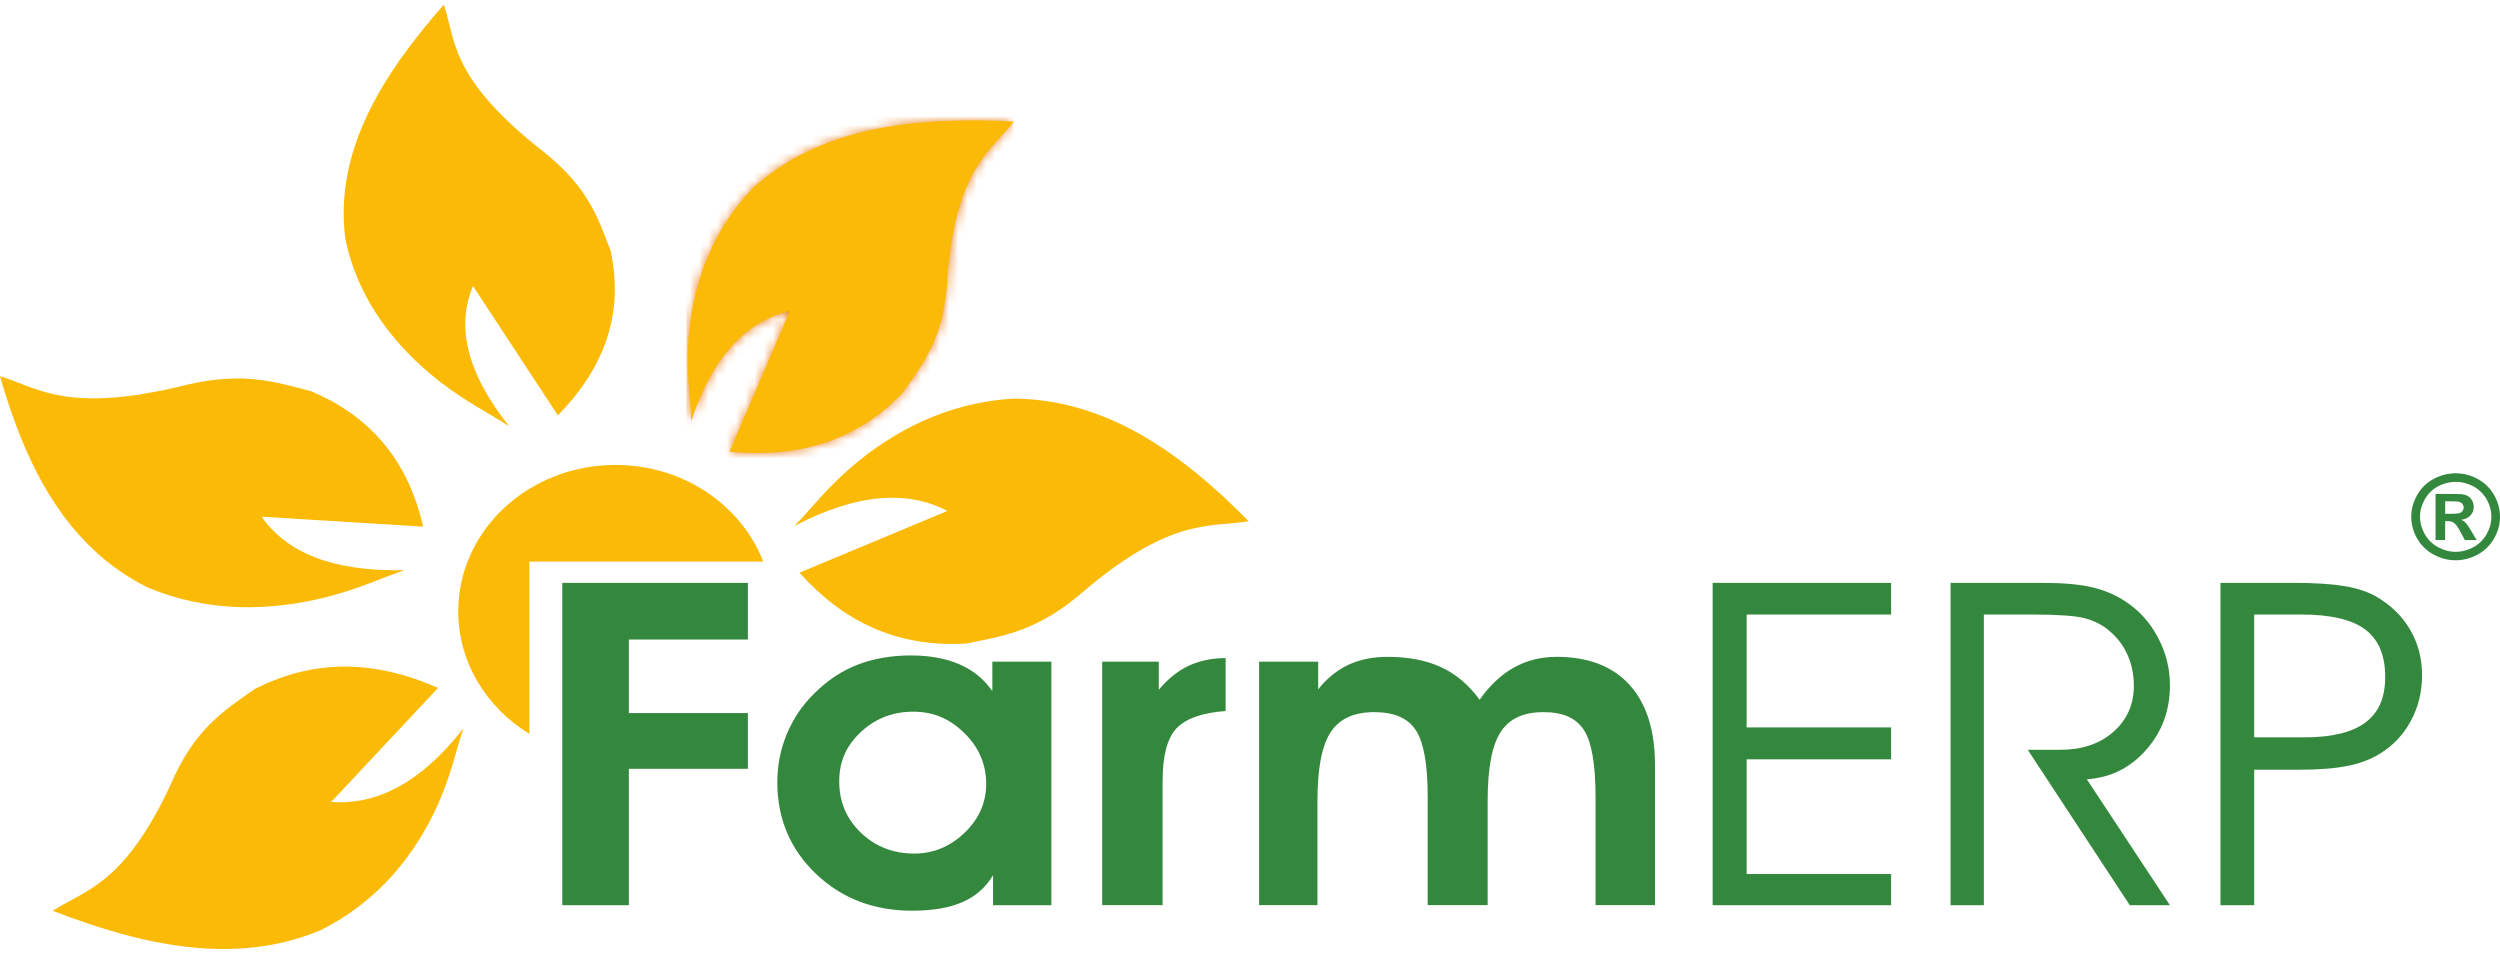 <svg xmlns="http://www.w3.org/2000/svg" width="270" height="103" viewBox="0 0 270 103" fill="none"><mask id="mask0_542_603" style="mask-type:luminance" maskUnits="userSpaceOnUse" x="74" y="13" width="36" height="36"><path d="M109.497 13.126C98.818 12.578 88.747 13.703 81.496 20.137C76.602 25.116 74.7 31.207 74.333 36.995C74.143 40.671 74.546 42.664 74.653 45.502C76.96 38.366 80.672 34.732 85.314 33.565C83.137 38.636 80.962 43.707 78.788 48.778C85.989 49.486 92.325 47.771 97.405 42.513C99.769 39.196 102.032 36.417 102.334 29.835C103.253 18.081 107.11 16.262 109.494 13.126" fill="white"></path></mask><g mask="url(#mask0_542_603)"><path d="M109.497 12.58H74.143V49.492H109.497V12.58Z" fill="url(#paint0_linear_542_603)"></path></g><path fill-rule="evenodd" clip-rule="evenodd" d="M109.497 13.126C98.818 12.578 88.747 13.703 81.496 20.137C76.602 25.116 74.7 31.207 74.333 36.995C74.143 40.671 74.546 42.664 74.653 45.502C76.96 38.366 80.672 34.732 85.314 33.565C83.137 38.636 80.962 43.707 78.788 48.778C85.989 49.486 92.325 47.771 97.405 42.513C99.769 39.196 102.032 36.417 102.334 29.835C103.253 18.081 107.11 16.262 109.494 13.126" fill="#FBBA05"></path><path fill-rule="evenodd" clip-rule="evenodd" d="M47.937 0.507C41.118 8.232 36.091 16.494 37.297 25.789C38.659 32.442 42.75 37.495 47.496 41.213C50.532 43.538 52.484 44.421 54.978 46.026C50.233 40.043 49.326 35.084 51.083 30.896C54.14 35.549 57.197 40.206 60.254 44.862C65.141 39.856 67.443 34.056 65.95 27.101C64.51 23.345 63.477 19.989 58.011 15.845C48.476 8.161 49.211 4.174 47.937 0.507Z" fill="#FBBA05"></path><path fill-rule="evenodd" clip-rule="evenodd" d="M0 40.632C2.776 50.316 7.053 58.936 15.836 63.394C22.406 66.202 29.172 65.992 35.155 64.513C38.938 63.539 40.831 62.558 43.672 61.581C35.718 61.75 30.884 59.575 28.253 55.805C34.074 56.16 39.889 56.519 45.706 56.874C44.181 50.236 40.466 45.126 33.553 42.241C29.453 41.169 25.931 40.022 19.162 41.802C6.967 44.646 3.922 41.782 0 40.632Z" fill="#FBBA05"></path><path fill-rule="evenodd" clip-rule="evenodd" d="M5.708 98.365C15.59 102.207 25.484 104.284 34.607 100.471C40.985 97.299 44.934 92.145 47.33 86.801C48.811 83.391 49.14 81.383 50.043 78.679C45.339 84.692 40.549 86.958 35.763 86.617C39.61 82.512 43.458 78.4 47.306 74.295C40.766 71.389 34.181 71.03 27.525 74.407C24.115 76.801 21.002 78.717 18.383 84.834C13.354 95.634 9.073 96.15 5.708 98.365Z" fill="#FBBA05"></path><path fill-rule="evenodd" clip-rule="evenodd" d="M134.862 56.291C127.599 48.929 119.536 43.162 109.553 43.05C102.343 43.432 96.461 46.563 91.896 50.482C89.031 52.997 87.841 54.691 85.811 56.794C92.767 53.174 98.128 52.994 102.326 55.18C96.997 57.404 91.671 59.626 86.345 61.85C90.989 67.058 96.816 69.961 104.364 69.499C108.526 68.661 112.213 68.142 117.32 63.616C126.704 55.772 130.822 56.987 134.865 56.291" fill="#FBBA05"></path><path fill-rule="evenodd" clip-rule="evenodd" d="M66.463 50.212C73.812 50.212 80.068 54.56 82.432 60.651H57.17V79.253C52.549 76.427 49.492 71.557 49.492 66.024C49.492 57.294 57.093 50.215 66.466 50.215" fill="#FBBA05"></path><path d="M256.51 64.362C255.601 63.865 254.481 63.506 253.113 63.284C251.759 63.065 249.946 62.949 247.686 62.949H239.81V97.758H243.453V83.128H248.329C250.45 83.128 252.191 82.992 253.566 82.713C254.931 82.438 256.107 81.981 257.091 81.359C258.501 80.486 259.606 79.301 260.397 77.811C261.191 76.318 261.582 74.7 261.582 72.95C261.582 71.098 261.146 69.439 260.266 67.961C259.398 66.483 258.145 65.287 256.51 64.362ZM255.462 78.036C254.034 79.105 251.824 79.635 248.829 79.635H243.45V66.368H248.524C251.703 66.368 254.007 66.907 255.441 67.982C256.878 69.063 257.6 70.761 257.6 73.083C257.6 75.405 256.886 76.966 255.459 78.036H255.462ZM269.354 53.45C268.922 52.7 268.329 52.12 267.571 51.72C266.822 51.314 266.028 51.115 265.207 51.115C264.387 51.115 263.596 51.314 262.84 51.72C262.085 52.12 261.493 52.7 261.063 53.45C260.631 54.202 260.414 54.99 260.414 55.81C260.414 56.631 260.622 57.41 261.045 58.151C261.469 58.888 262.061 59.469 262.814 59.886C263.575 60.301 264.372 60.509 265.204 60.509C266.037 60.509 266.833 60.304 267.592 59.886C268.353 59.472 268.94 58.891 269.363 58.151C269.787 57.407 270 56.628 270 55.81C270 54.993 269.784 54.205 269.351 53.45H269.354ZM268.555 57.694C268.214 58.29 267.74 58.758 267.136 59.09C266.525 59.424 265.886 59.596 265.216 59.596C264.547 59.596 263.91 59.424 263.303 59.09C262.692 58.755 262.215 58.29 261.878 57.694C261.54 57.096 261.362 56.471 261.362 55.81C261.362 55.15 261.54 54.516 261.887 53.912C262.233 53.31 262.71 52.845 263.314 52.52C263.922 52.2 264.553 52.037 265.213 52.037C265.874 52.037 266.508 52.2 267.112 52.52C267.719 52.845 268.196 53.31 268.546 53.912C268.895 54.519 269.067 55.15 269.067 55.81C269.067 56.471 268.898 57.096 268.552 57.694H268.555ZM125.152 74.493V71.457H119.035V97.755H125.561V84.339C125.561 81.602 126.068 79.707 127.066 78.655C128.067 77.603 129.836 76.972 132.368 76.789V71.075C130.887 71.075 129.566 71.353 128.39 71.898C127.217 72.446 126.136 73.314 125.152 74.493ZM107.172 74.644C106.277 73.347 105.092 72.381 103.62 71.744C102.151 71.107 100.394 70.787 98.356 70.787C96.318 70.787 94.319 71.125 92.622 71.788C90.924 72.446 89.375 73.468 87.983 74.854C86.685 76.11 85.693 77.571 84.994 79.233C84.301 80.885 83.951 82.639 83.951 84.49C83.951 88.421 85.347 91.724 88.122 94.372C90.898 97.026 94.36 98.356 98.504 98.356C100.714 98.356 102.533 98.045 103.952 97.423C105.371 96.807 106.467 95.833 107.249 94.526V97.758H113.549V71.46H107.172V74.647V74.644ZM104.171 89.944C102.604 91.437 100.794 92.186 98.742 92.186C96.475 92.186 94.562 91.443 92.995 89.953C91.422 88.46 90.637 86.605 90.637 84.396C90.637 82.186 91.422 80.512 92.977 79.052C94.544 77.588 96.434 76.863 98.632 76.863C100.83 76.863 102.583 77.63 104.15 79.173C105.726 80.705 106.508 82.544 106.508 84.68C106.508 86.691 105.726 88.442 104.168 89.947L104.171 89.944ZM60.728 97.758H67.917V83.033H80.77V77.011H67.917V69.072H80.77V62.952H60.728V97.761V97.758ZM184.965 97.758H204.24V94.393H188.638V82.005H204.24V78.56H188.638V66.371H204.24V62.952H184.965V97.761V97.758ZM231.794 80.974C233.5 79.034 234.353 76.715 234.353 74.025C234.353 72.203 233.927 70.482 233.062 68.859C232.2 67.227 231.036 65.929 229.557 64.961C228.47 64.244 227.259 63.728 225.926 63.42C224.587 63.109 222.827 62.952 220.635 62.952H210.662V97.761H214.255V66.371H219.634C222.27 66.371 224.107 66.504 225.135 66.762C226.16 67.034 227.04 67.476 227.771 68.095C228.66 68.841 229.329 69.715 229.771 70.722C230.227 71.726 230.455 72.843 230.455 74.067C230.455 76.087 229.711 77.751 228.242 79.043C226.773 80.332 224.865 80.977 222.516 80.977H218.997L230.017 97.761H234.353L225.378 84.162C227.949 83.99 230.079 82.926 231.794 80.974ZM266.496 56.714C266.351 56.527 266.235 56.394 266.152 56.332C266.066 56.261 265.948 56.199 265.794 56.142C266.229 56.083 266.57 55.926 266.804 55.668C267.044 55.411 267.165 55.105 267.165 54.75C267.165 54.489 267.1 54.246 266.973 54.03C266.848 53.82 266.688 53.66 266.496 53.556C266.309 53.453 266.04 53.385 265.699 53.358C265.583 53.349 265.044 53.346 264.076 53.346H263.039V58.325H264.076V56.279H264.345C264.636 56.279 264.87 56.35 265.059 56.492C265.246 56.631 265.486 56.978 265.773 57.52L266.203 58.325H267.479L266.878 57.321C266.662 56.966 266.54 56.761 266.499 56.714H266.496ZM265.607 55.425C265.462 55.473 265.092 55.496 264.496 55.496H264.079V54.137H264.496C265.086 54.137 265.45 54.158 265.601 54.202C265.755 54.252 265.871 54.327 265.951 54.436C266.031 54.543 266.075 54.667 266.075 54.806C266.075 54.946 266.031 55.076 265.945 55.188C265.862 55.301 265.752 55.381 265.607 55.422V55.425ZM168.08 70.941C166.418 70.941 164.896 71.323 163.518 72.088C162.144 72.849 160.903 74.013 159.795 75.571C158.646 73.984 157.262 72.808 155.654 72.064C154.051 71.315 152.12 70.938 149.857 70.938C148.275 70.938 146.871 71.223 145.636 71.794C144.409 72.372 143.31 73.255 142.363 74.446V71.457H135.985V97.755H142.283V86.499C142.283 82.989 142.765 80.515 143.713 79.073C144.661 77.627 146.228 76.91 148.402 76.91C150.577 76.91 152.04 77.553 152.902 78.844C153.764 80.142 154.191 82.556 154.191 86.114V97.755H160.666V86.499C160.666 82.989 161.128 80.515 162.061 79.073C162.979 77.627 164.52 76.91 166.679 76.91C168.839 76.91 170.213 77.553 171.057 78.833C171.901 80.118 172.319 82.547 172.319 86.114V97.755H178.741V82.672C178.741 78.889 177.829 75.995 175.995 73.969C174.159 71.948 171.522 70.935 168.083 70.935L168.08 70.941Z" fill="#33883D"></path><defs><linearGradient id="paint0_linear_542_603" x1="39.9" y1="31.034" x2="40.673" y2="31.034" gradientUnits="userSpaceOnUse"><stop stop-color="#F0A351"></stop><stop offset="1" stop-color="#EA8326"></stop></linearGradient></defs></svg>